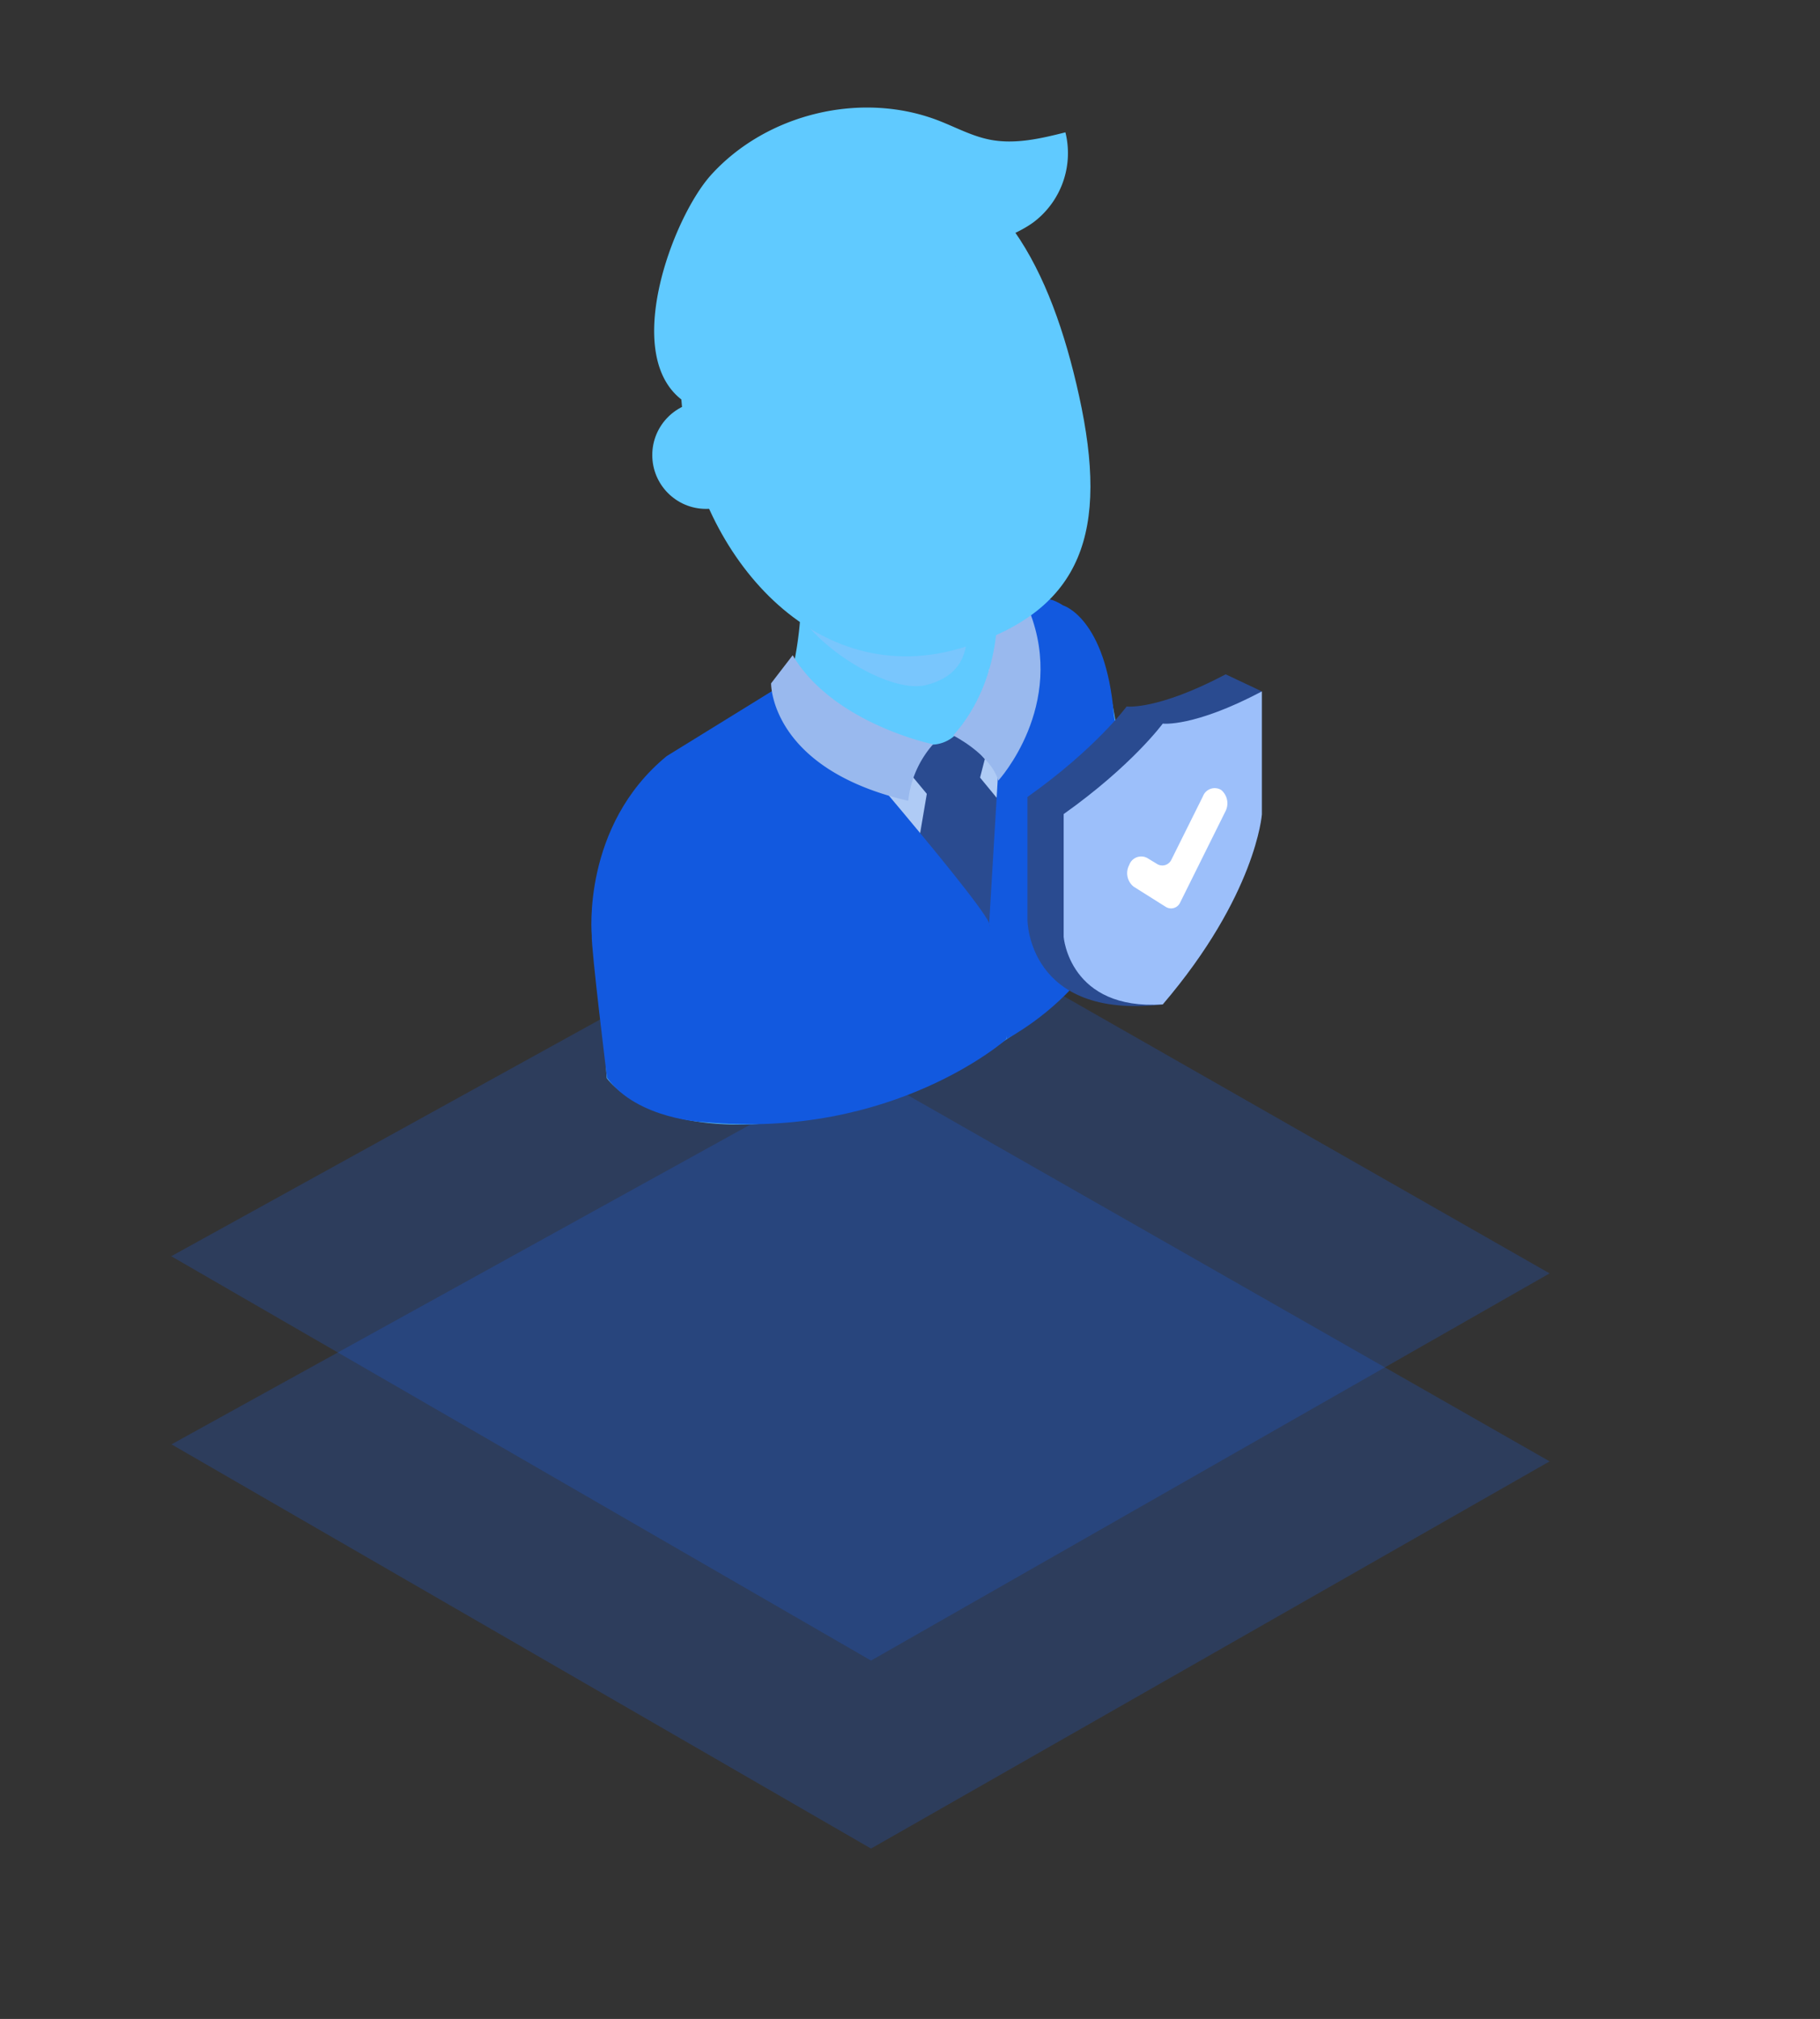 <svg xmlns="http://www.w3.org/2000/svg" viewBox="0 0 336.7 373.32"><rect x="0" y="0" width="336.7" height="373.32" fill="#333333" stroke="none"/><defs><style>.cls-1,.cls-2{isolation:isolate;}.cls-2{fill:#1666ff;opacity:0.2;}.cls-3{fill:#60caff;}.cls-4{fill:#afcbf5;}.cls-5{fill:#2a4b90;}.cls-6{fill:#1259df;}.cls-7,.cls-9{fill:#9cbffa;}.cls-7{opacity:0.41;mix-blend-mode:multiply;}.cls-8{fill:#99b9ee;}.cls-10{fill:#fff;}</style></defs><title>Trusted Partner</title><g class="cls-1"><g id="Capa_1" data-name="Capa 1"><path id="Trazado_2524-3" data-name="Trazado 2524-3" class="cls-2" d="M31.68,232.29l129.46,74.77,125.54-71.6L158.45,162.34,31.68,232.29"/><path id="Trazado_2524-3-2" data-name="Trazado 2524-3" class="cls-2" d="M31.68,267.05l129.46,74.77,125.54-71.6L158.45,197.1l-126.77,70"/><path class="cls-3" d="M147.81,102a65.86,65.86,0,0,1-1.66,23.79s-19.92,12.17-24.9,17.7-12.69,3.76-9,55.86c0,0,10.94,15.89,49.46,4.43,0,0,36.21-10.16,46.16-36.89,0,0,3.6-60.41-18.3-56H175.47L171.59,102Z"/><path class="cls-4" d="M152.13,127.7s27.67,27.22,30.85-3.94l17.59,17.89-3,36.31s-18.22,18.1-29.31,17.38S152.13,127.7,152.13,127.7Z"/><polygon class="cls-5" points="171.65 145.67 170.08 154.92 184.47 177.26 187.58 151.4 181.05 143.47 171.65 145.67"/><path class="cls-5" d="M171.65,137.67l-3.16,5.54,3.16,3.81,9.4-2.21,1.14-4.45-2.38-2.82-3-1.7A6.53,6.53,0,0,1,171.65,137.67Z"/><path class="cls-6" d="M183,170.63l3.23-54.07s3.34-9.27,10.42-4.62c0,0,7.9,2.23,9.42,20.23,0,0,3.6,21.44,1.87,34.67,0,0-4,15.24-21.72,25.31Z"/><path class="cls-6" d="M146.15,125.74s34.26,39.39,36.83,44.89c0,0,3.4,13.11,3.22,21.52,0,0-20.93,18.58-55.8,15.36,0,0-12.45-.47-18.1-8.21,0,0-2.94-23.82-2.83-26.39,0,0-1.89-20.17,13.87-33.1Z"/><path class="cls-7" d="M177.54,103.28c0,7.94,5.82,20.33-6.17,23.38-7.7,2-25.21-9.93-25.21-17.88A14.38,14.38,0,0,1,160.54,94.4C168.49,94.4,177.54,95.33,177.54,103.28Z"/><path class="cls-8" d="M176.35,136s6.9,3.45,8.34,8.34c0,0,12.65-13.8,5.75-31.34l-6-1.73S185.84,125.4,176.35,136Z"/><path class="cls-3" d="M199.64,73.25c5.48,24.94.78,39.45-21.17,46.38-27.8,8.78-49.12-17.37-52.11-42.73-5.13-43.64,20-50.67,37.89-48.7C184.58,30.44,194.46,49.66,199.64,73.25Z"/><circle class="cls-3" cx="130.62" cy="84.15" r="9.95"/><path class="cls-3" d="M168.65,59.8c3.32-4.25,5.9-9.27,10.31-12.37,3.77-2.65,8.54-3.62,12.26-6.35a16,16,0,0,0,5.88-16.61c-4.58,1.16-9.35,2.27-14,1.35-3.29-.65-6.28-2.28-9.41-3.5C159.37,16.75,141.78,21,131.5,32.4c-7.16,8-16.74,33.75-4.88,41.88,4.8,3.28,15.94.93,21-.5A41.1,41.1,0,0,0,168.65,59.8Z"/><path class="cls-8" d="M146.65,121.16l-4,5.2s-.23,15.78,25.37,21.72a18.77,18.77,0,0,1,4.6-10.45S154.13,133.81,146.65,121.16Z"/><g id="Grupo_3193" data-name="Grupo 3193"><g id="Grupo_3188" data-name="Grupo 3188"><g id="Grupo_3187" data-name="Grupo 3187"><path id="Trazado_5495" data-name="Trazado 5495" class="cls-5" d="M233.45,127.85l-6.7-3.16c-12.67,6.69-18.33,5.95-18.33,5.95s-5.66,7.75-18.34,16.73V170.1s0,18.51,25,15.63l11.64-38.31v-13.7Z"/><g id="Grupo_3186" data-name="Grupo 3186"><path id="Trazado_5496" data-name="Trazado 5496" class="cls-9" d="M215.11,133.8s-5.66,7.74-18.33,16.73v22.72s1.05,13.62,18.33,12.48c17.29-20.24,18.34-35.15,18.34-35.15V127.85C220.77,134.54,215.11,133.8,215.11,133.8Z"/></g></g></g><g id="Grupo_3190" data-name="Grupo 3190"><path id="Trazado_5500" data-name="Trazado 5500" class="cls-10" d="M215.65,167.68a1.84,1.84,0,0,0,2.65-.74l8.38-16.86a3.24,3.24,0,0,0-.75-4,2.32,2.32,0,0,0-3.38,1.15l0,0L216.69,159a1.85,1.85,0,0,1-2.63.76l-1.81-1.1a2.35,2.35,0,0,0-3.35,1.3,3.18,3.18,0,0,0,.84,4Z"/></g></g></g></g></svg>